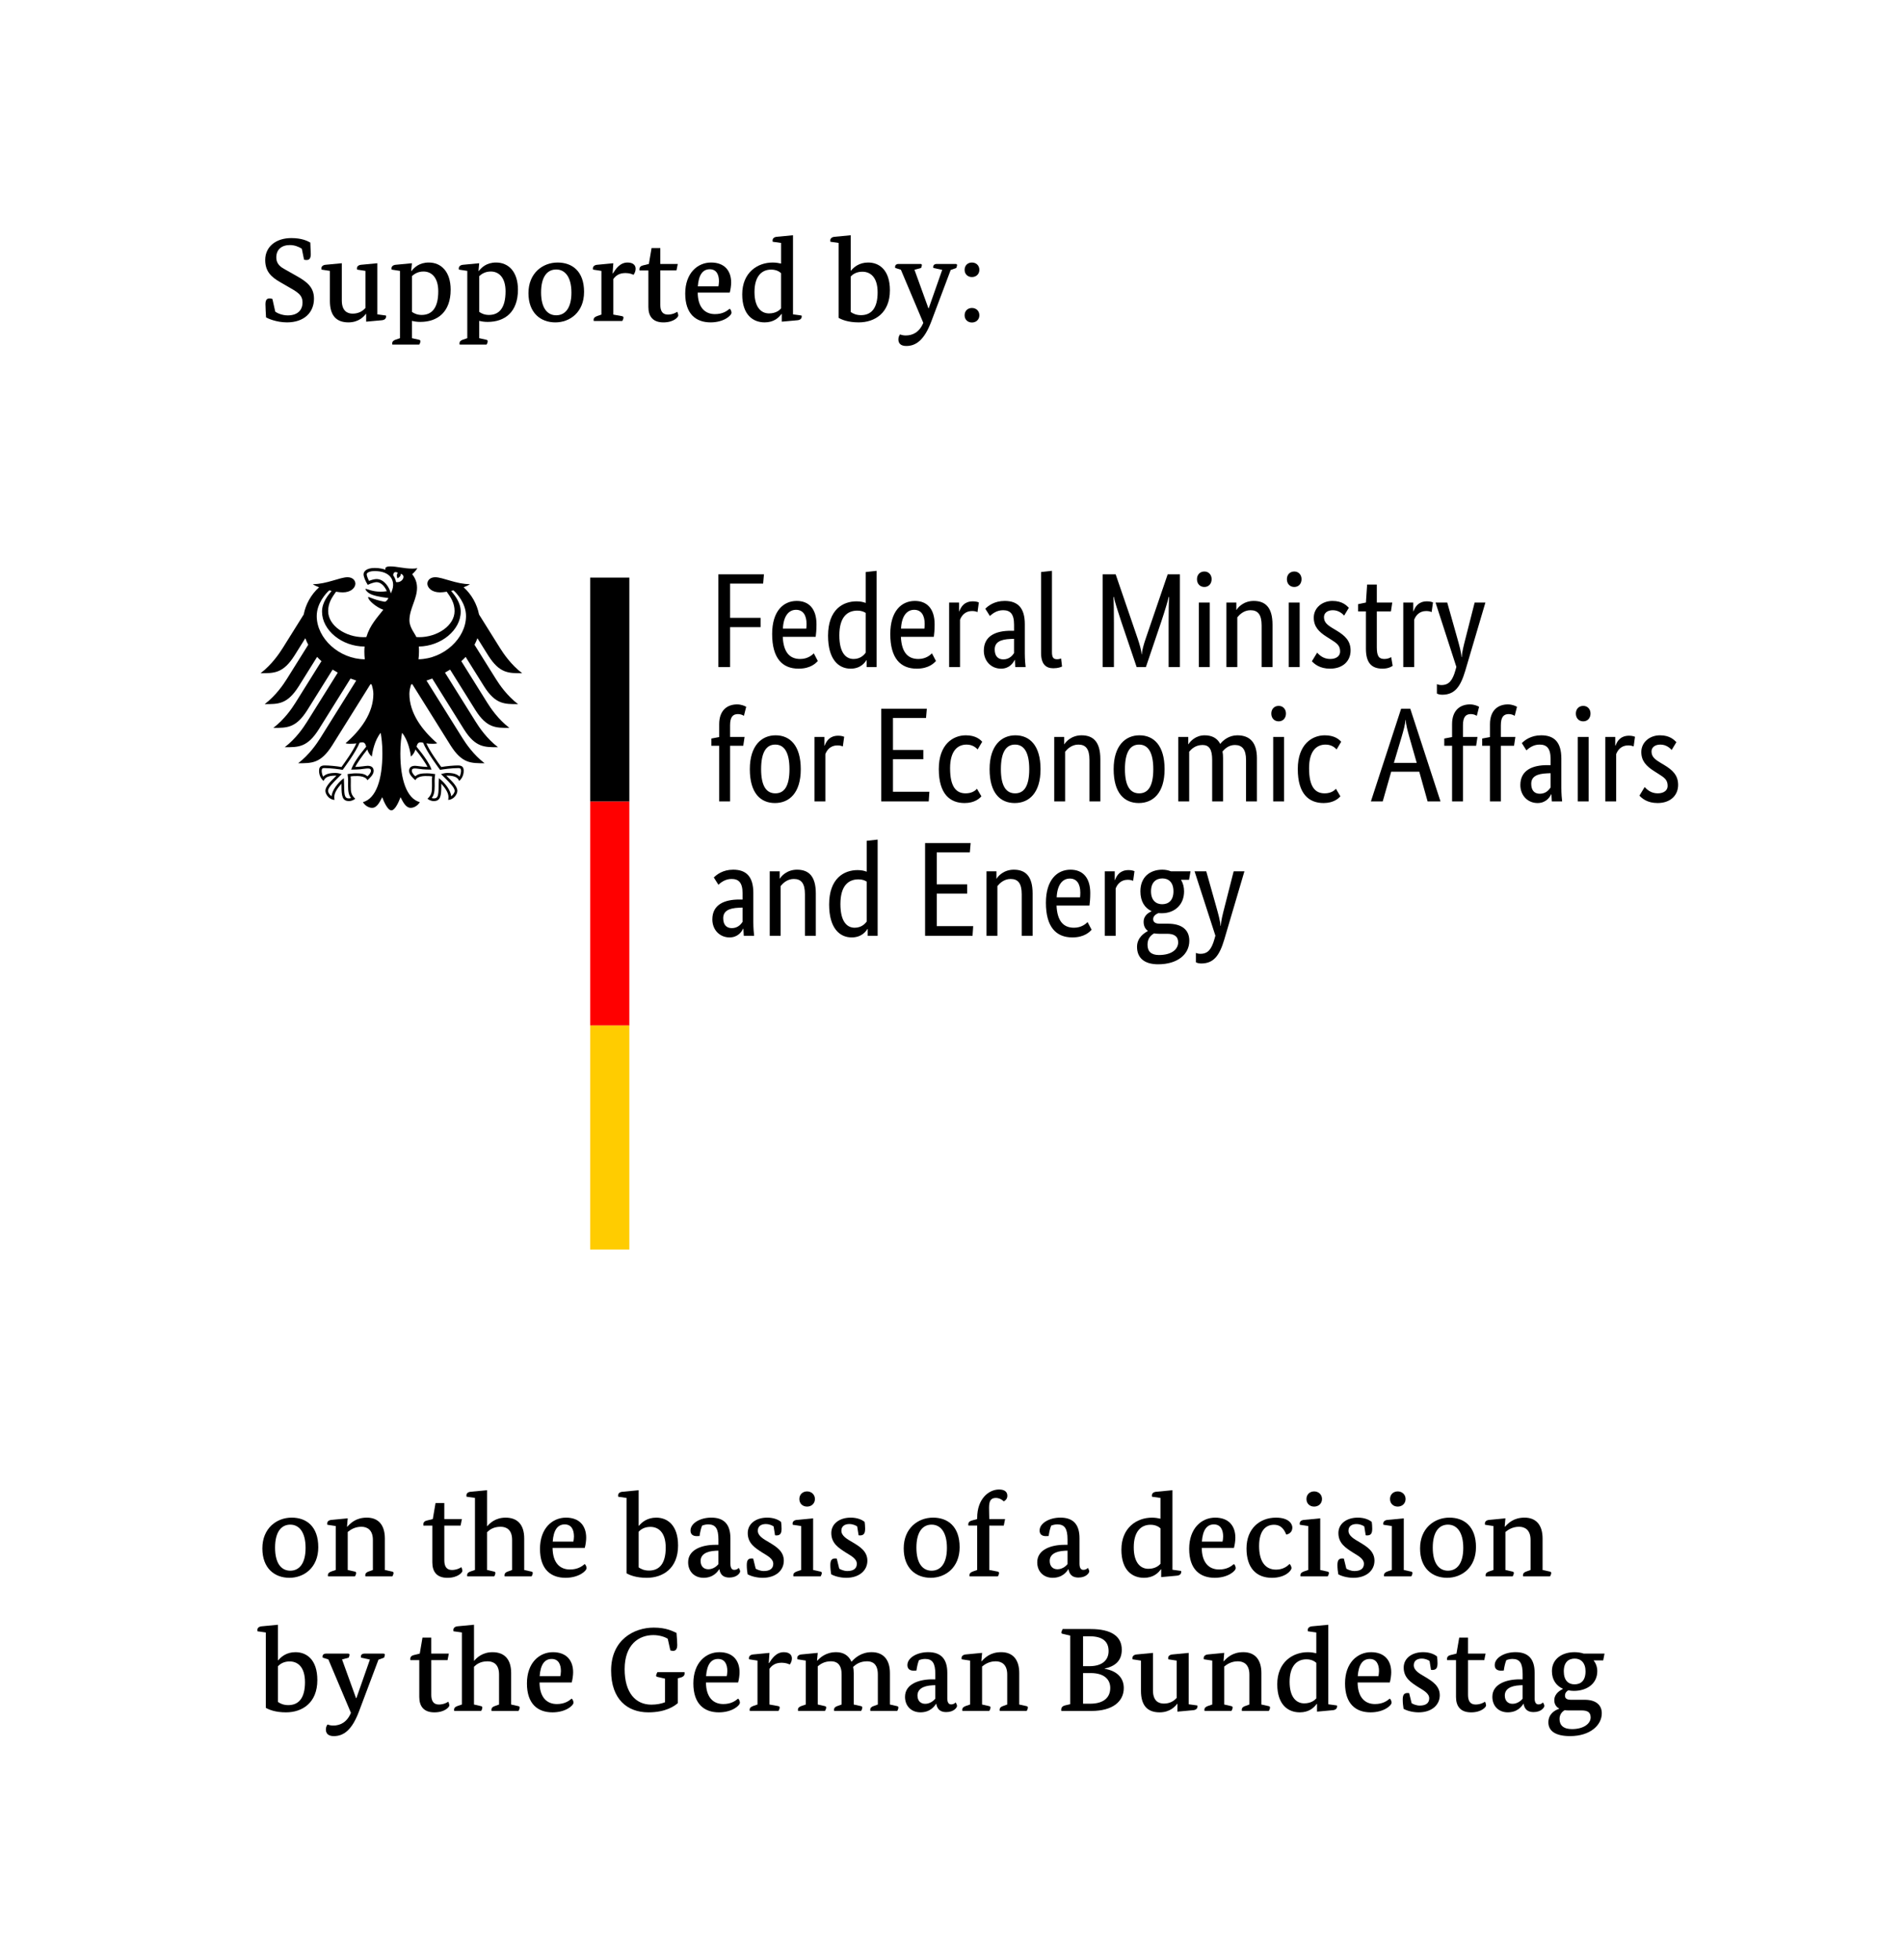<?xml version="1.0" encoding="UTF-8"?>
<svg id="Ebene_1" xmlns="http://www.w3.org/2000/svg" version="1.1" viewBox="0 0 170 175">
  <!-- Generator: Adobe Illustrator 29.5.1, SVG Export Plug-In . SVG Version: 2.1.0 Build 141)  -->
  <defs>
    <style>
      .st0 {
        fill: #fc0;
      }

      .st1 {
        fill: #fff;
      }

      .st2 {
        fill: red;
      }
    </style>
  </defs>
  <g id="Ebene_11" data-name="Ebene_1">
    <g id="Ebene_11">
      <g id="Hintergrund">
        <rect class="st1" y="0" width="170" height="175"/>
      </g>
    </g>
    <g id="Ebene_2">
      <g>
        <path d="M37.366,58.876c.027-.224.043-.455.043-.691,0-.129.001-.279-.015-.449,1.993-.028,3.741-1.464,3.741-3.115,0-.84-.548-1.474-.857-1.853.069-.015.139-.031.21-.048.292.254,1.12,1.156,1.12,2.295,0,1.981-1.98,3.82-4.242,3.861M35.358,51.977c-.037-.221-.121-.421-.249-.593.007-.202.09-.395.415-.236-.176.18-.04.499-.04.499,0,0,.36-.167.285-.405.534.128.15.845-.411.735M34.895,52.994c-.071-.296-.223-.6-.416-.829-.176-.208-.467-.455-.859-.455-.179,0-.479.084-.67.165-.071-.13-.21-.443-.21-.584,0-.145.245-.292.714-.292,1.032,0,1.648.466,1.648,1.248,0,.275-.109.525-.207.747M37.545,66.294c.12,0,.178.019.248.045.297.808,1.442,2.333,1.49,2.398l.01.014.017-.004c.281-.045.998-.153,1.598-.153h.014c.065,0,.139,0,.186.046.039.039.058.107.058.204,0,.149-.063.404-.139.513-.21-.229-.551-.332-1.097-.332-.164,0-.358.049-.463.077l-.043.009-.049.013.315.315c.486.486.906.905.906,1.184,0,.168-.164.387-.314.484-.033-.511-.549-1.195-1.052-1.578l-.043-.032-.008.18c-.007.122-.018.305-.018.501,0,.973-.099,1.121-.436,1.121-.052,0-.131-.015-.18-.033.19-.235.265-.545.265-1.089l-.003-.251-.003-.202c0-.223.023-.388.041-.521l.01-.075-.053-.007c-.158-.022-.451-.062-.675-.062-.481,0-.807.044-1.043.266-.156-.126-.316-.343-.316-.48,0-.203.126-.219.292-.219.084,0,.162.012.27.025.207.031.518.077,1.159.077h.04l-.013-.039c-.162-.465-.608-1.141-1.323-2.01.064-.233.127-.385.352-.385M31.371,68.689l-.013.039h.04c.64,0,.952-.046,1.159-.077.108-.013.186-.025.27-.025.165,0,.292.016.292.219,0,.137-.16.354-.315.48-.237-.222-.563-.266-1.043-.266-.225,0-.519.04-.676.062l-.025.003-.028.004.009.075c.019.133.042.298.042.521l-.003.202-.003.251c0,.544.075.854.266,1.089-.05.018-.129.033-.181.033-.338,0-.436-.148-.436-1.121,0-.196-.01-.379-.017-.501l-.01-.181-.042.033c-.502.383-1.02,1.067-1.051,1.578-.151-.097-.315-.316-.315-.484,0-.279.42-.698.906-1.184l.279-.279.036-.036-.092-.022c-.105-.028-.299-.077-.464-.077-.545,0-.885.103-1.096.332-.076-.109-.139-.364-.139-.513,0-.097.019-.165.058-.204.047-.046.121-.046.186-.046h.014c.6,0,1.318.108,1.598.153l.017.004.01-.014c.049-.065,1.193-1.59,1.491-2.398.068-.026.127-.045.247-.045.225,0,.288.152.353.385-.716.869-1.162,1.545-1.324,2.01M28.279,55.015c0-1.139.829-2.041,1.121-2.295.07.017.14.033.21.048-.31.379-.858,1.013-.858,1.853,0,1.668,1.782,3.116,3.8,3.116-.013.143-.02.293-.02.448,0,.246.014.475.038.691-2.282-.014-4.291-1.866-4.291-3.861M43.585,58.528c1.024,1.619,1.825,1.592,3.035,1.592-1.001-.767-1.663-1.75-1.979-2.252l-1.87-2.992c-.182-.924-.66-1.788-1.376-2.431.241-.091.441-.187.561-.278-1.221,0-2.431-.62-3.097-.62-.428,0-.703.256-.703.594.027.377.415.76,1.132.76.162,0,.37-.021.598-.059.388.541.701,1.03.701,1.728,0,1.31-1.566,2.331-3.147,2.331-.09,0-.175-.004-.264-.01-.143-.325-.62-.87-.62-1.49,0-1.041.679-1.891.679-2.922,0-.641-.312-1.038-.432-1.203.194-.18.406-.401.456-.553-.113.049-.247.055-.442.055-.758,0-1.376-.197-1.978-.197-.344,0-.436.106-.436.207,0,.037.005.075.015.093-.128-.05-.248-.083-.391-.109-.178-.034-.369-.051-.573-.051-.732,0-.992.307-.992.57,0,.222.175.628.374.938.285-.144.628-.241.784-.241.389,0,.734.37.917.808-.261.032-.311.043-.575.043-.713,0-1.198-.255-1.298-.255-.009,0-.028.005-.028.021,0,.1.202.364.6.509.525.192,1.311.272,1.442.294,0,.023-.133.271-.282.319-.031.01-.056.011-.093.003-.548-.108-.701-.154-1.396-.418-.021-.008-.034.005-.034.027,0,.275.712.882,1.35,1.115-.533.68-1.198,1.376-1.512,2.437-.089.006-.175.01-.264.01-1.581,0-3.147-1.021-3.147-2.331,0-.698.313-1.187.701-1.728.228.038.435.059.598.059.717,0,1.105-.383,1.133-.76,0-.338-.275-.594-.704-.594-.666,0-1.875.62-3.098.62.121.091.321.187.561.278-.715.643-1.193,1.507-1.375,2.431l-1.87,2.992c-.315.502-.979,1.485-1.98,2.252,1.21,0,2.012.027,3.036-1.592l.959-1.534c.071.199.158.393.261.583l-1.907,3.051c-.317.506-.975,1.48-1.98,2.252,1.21,0,2.012.028,3.036-1.59l1.641-2.628c.123.131.252.259.388.381l-2.316,3.708c-.318.507-.972,1.479-1.979,2.25,1.21,0,2.012.029,3.035-1.59l2.258-3.615c.149.094.301.185.459.271l-2.757,4.411c-.318.507-.972,1.476-1.979,2.25,1.21,0,2.012.028,3.036-1.59l2.838-4.543c.168.064.338.126.511.181l-3.207,5.133c-.313.5-.982,1.487-1.978,2.25,1.209,0,2.012.028,3.035-1.59l3.418-5.47c.035.006.069.011.103.018.093.296.158.572.158.847,0,1.719-1.128,3.237-2.482,4.409.087.038.238.051.377.051.28,0,.46-.015.587-.037-.314.713-.988,1.634-1.328,2.11-.443-.08-1.088-.142-1.51-.142-.442,0-.492.258-.492.489,0,.401.188.72.406.898.082-.205.247-.479,1.063-.479.016,0,.044.002.082.005-.238.265-.985.869-.985,1.355,0,.322.353.805.818.805-.027-.104-.024-.199-.024-.271,0-.394.349-.855.644-1.177-.009.096-.004.086-.004.198,0,.931.084,1.359.675,1.359.29,0,.49-.159.559-.207-.384-.353-.404-.631-.404-1.153.001-.136.002-.269.004-.452.001-.12-.001-.278-.02-.392.211-.029.297-.029.46-.029,0,0,.839-.067,1.042.37.228-.209.559-.504.559-.829,0-.215-.102-.458-.535-.458-.164,0-.679.1-1.11.1.116-.257.631-1.011,1.078-1.558.068.212.173.441.407.629.033-.352.239-1.465.789-2.116.064.44.15.891.15,1.842,0,2.314-.556,4.023-1.737,4.349.154.267.479.508.816.508.432,0,.667-.489.907-.95.125.34.47,1.174.816,1.174s.692-.834.817-1.174c.239.461.475.95.907.95.337,0,.662-.241.816-.508-1.181-.326-1.738-2.035-1.738-4.349,0-.951.086-1.402.15-1.842.551.651.758,1.764.789,2.116.235-.188.341-.417.408-.629.446.547.962,1.301,1.078,1.558-.431,0-.947-.1-1.11-.1-.432,0-.534.243-.534.458,0,.325.331.62.559.829.201-.437,1.042-.37,1.042-.37.162,0,.248,0,.46.029-.02.114-.021.272-.02.392.002.183.002.316.003.452,0,.522-.02.8-.404,1.153.069.048.269.207.559.207.591,0,.676-.428.676-1.359,0-.112.003-.102-.005-.198.295.322.644.783.644,1.177,0,.072.004.167-.025.271.466,0,.82-.483.82-.805,0-.486-.747-1.09-.987-1.355.039-.003.067-.005.082-.005.817,0,.982.274,1.064.479.218-.178.406-.497.406-.898,0-.231-.05-.489-.492-.489-.422,0-1.066.062-1.51.142-.341-.476-1.013-1.397-1.328-2.11.127.022.308.037.587.037.14,0,.29-.013.377-.051-1.354-1.172-2.482-2.69-2.482-4.409,0-.275.065-.551.158-.847.033-.007.069-.012.103-.018l3.418,5.47c1.023,1.618,1.826,1.59,3.035,1.59-.996-.763-1.665-1.75-1.978-2.25l-3.208-5.133c.174-.055.345-.117.513-.181l2.837,4.543c1.024,1.618,1.826,1.59,3.036,1.59-1.007-.774-1.661-1.743-1.979-2.25l-2.756-4.411c.156-.086.309-.177.457-.271l2.259,3.615c1.024,1.619,1.825,1.59,3.035,1.59-1.007-.771-1.66-1.743-1.979-2.25l-2.316-3.708c.136-.122.266-.25.387-.381l1.643,2.628c1.023,1.618,1.825,1.59,3.035,1.59-1.006-.772-1.662-1.746-1.98-2.252l-1.906-3.051c.102-.19.189-.384.261-.583,0,0,.958,1.534.958,1.534,0,0,0.0 0.0 0.0 0Z"/>
        <g>
          <path d="M52.693,51.581h3.5v20h-3.5v-20Z"/>
          <path class="st2" d="M52.693,71.581h3.5v20h-3.5v-20Z"/>
          <path class="st0" d="M52.693,91.581h3.5v20h-3.5v-20Z"/>
        </g>
        <g>
          <path d="M65.185,59.569v-3.564h2.724v-.828h-2.724v-3.06h2.952l.072-.828h-4.068v8.28h1.044ZM71.077,54.457c.612,0,.936.468.936,1.26,0,.18-.012.336-.024.42h-2.088c.048-1.08.492-1.68,1.176-1.68ZM73.021,59.029l-.36-.684c-.132.132-.528.504-1.212.504-.972,0-1.5-.636-1.56-1.98h2.94c.036-.276.072-.624.072-1.116,0-1.38-.672-2.088-1.764-2.088-1.2,0-2.196.912-2.196,2.952,0,2.172.912,3.096,2.364,3.096,1.092,0,1.56-.516,1.716-.684ZM76.213,58.849c-.672,0-1.272-.528-1.272-2.112,0-1.632.708-2.208,1.608-2.208.348,0,.576.096.744.204v3.552c-.132.192-.468.564-1.08.564ZM77.353,58.957h.024v.612h.888v-8.592l-.972.108v2.76c-.18-.072-.444-.144-.816-.144-1.224,0-2.544.744-2.544,3.072,0,2.1.924,2.94,2.016,2.94.912,0,1.296-.576,1.404-.756ZM81.625,54.457c.612,0,.936.468.936,1.26,0,.18-.012.336-.024.42h-2.088c.048-1.08.492-1.68,1.176-1.68ZM83.569,59.029l-.36-.684c-.132.132-.528.504-1.212.504-.972,0-1.5-.636-1.56-1.98h2.94c.036-.276.072-.624.072-1.116,0-1.38-.672-2.088-1.764-2.088-1.2,0-2.196.912-2.196,2.952,0,2.172.912,3.096,2.364,3.096,1.092,0,1.56-.516,1.716-.684ZM87.397,53.797c-.096-.036-.252-.096-.528-.096-.732,0-1.044.432-1.212.888h-.024v-.78h-.888v5.76h.972v-4.224c.144-.384.468-.78,1.08-.78.264,0,.432.072.48.096,0,0,.12-.864.12-.864ZM90.541,56.329h-.3c-1.308,0-2.4.444-2.4,1.776,0,.936.66,1.608,1.536,1.608.732,0,1.08-.492,1.212-.78h.024c.012.288.024.468.036.636h.924c-.024-.156-.072-.708-.072-1.2v-2.628c0-1.452-.624-2.076-1.8-2.076-.924,0-1.476.444-1.728.696l.408.648c.216-.192.6-.516,1.176-.516.624,0,.984.312.984,1.284v.552l-0-0ZM90.541,57.049v1.272c-.12.18-.396.564-.96.564-.48,0-.768-.3-.768-.888,0-.636.492-.9,1.416-.936,0,0,.312-.012.312-.012ZM93.925,50.977l-.972.108v7.224c0,1.02.444,1.368,1.092,1.368.432,0,.684-.108.78-.156l-.084-.72c-.06.024-.18.072-.36.072-.336,0-.456-.168-.456-.648v-7.248ZM104.257,51.289l-1.956,5.724c-.18.528-.336,1.056-.348,1.416h-.024c-.024-.36-.18-.9-.36-1.428l-1.956-5.712h-1.164v8.28h1.008v-3.936c0-.996-.012-1.956-.048-2.328h.036c.072.36.36,1.284.672,2.22l1.368,4.044h.828l1.368-4.044c.312-.936.588-1.86.672-2.22h.036c-.036.348-.048,1.332-.048,2.328v3.936h1.008v-8.28s-1.092,0-1.092 0ZM107.533,52.417c.384,0,.648-.288.648-.696,0-.396-.264-.684-.648-.684-.396,0-.66.288-.66.684,0,.408.264.696.66.696ZM108.013,53.809h-.972v5.76h.972v-5.76ZM111.649,54.493c.672,0,.996.396.996,1.368v3.708h.972v-3.78c0-1.56-.648-2.124-1.68-2.124-.9,0-1.416.588-1.524.792h-.024v-.648h-.888v5.76h.972v-4.44c.192-.24.588-.636,1.176-.636ZM115.561,52.417c.384,0,.648-.288.648-.696,0-.396-.264-.684-.648-.684-.396,0-.66.288-.66.684,0,.408.264.696.66.696ZM116.041,53.809h-.972v5.76h.972v-5.76ZM120.433,54.277c-.192-.192-.576-.612-1.464-.612-.936,0-1.668.636-1.668,1.488,0,.792.432,1.26,1.152,1.716l.36.228c.552.348.84.54.84,1.092,0,.372-.312.66-.888.66-.624,0-.984-.372-1.164-.564l-.468.768c.228.24.696.66,1.62.66,1.176,0,1.836-.708,1.836-1.62,0-.852-.48-1.32-1.26-1.788l-.36-.216c-.516-.312-.756-.552-.756-.984,0-.336.276-.612.792-.612.54,0,.876.336,1.008.48,0,0,.42-.696.42-.696ZM124.345,59.461l-.132-.78c-.096.06-.312.168-.6.168-.492,0-.684-.24-.684-1.056v-3.192h1.26l.12-.792h-1.38v-1.608h-.864l-.108,1.608-.696.144v.648h.696v3.324c0,1.272.504,1.788,1.488,1.788.516,0,.816-.192.9-.252h0ZM127.945,53.797c-.096-.036-.252-.096-.528-.096-.732,0-1.044.432-1.212.888h-.024v-.78h-.888v5.76h.972v-4.224c.144-.384.468-.78,1.08-.78.264,0,.432.072.48.096,0,0,.12-.864.12-.864ZM131.665,53.809l-.816,3.204c-.168.648-.312,1.224-.336,1.668h-.024c-.024-.444-.192-1.032-.372-1.68l-.9-3.192h-1.044l1.86,5.748-.084.3c-.252.888-.564,1.32-1.248,1.32-.204,0-.336-.048-.408-.084v.84c.06.036.228.108.468.108,1.14,0,1.644-.732,2.064-2.136l1.8-6.096h-.96l-0.0 0Z"/>
          <path d="M66.361,66.601l.12-.792h-1.296v-1.032c0-.756.252-1.008.708-1.008.252,0,.432.096.528.156l.204-.804c-.096-.06-.408-.216-.816-.216-.852,0-1.596.504-1.596,1.764v1.152l-.696.132v.648h.696v4.968h.972v-4.968s1.176,0,1.176-0ZM66.949,68.689c0,2.16.972,3.024,2.244,3.024,1.26,0,2.304-.876,2.304-3.024,0-2.124-.972-3.024-2.244-3.024-1.236,0-2.304.9-2.304,3.024ZM70.489,68.689c0,1.524-.468,2.16-1.26,2.16s-1.272-.636-1.272-2.16.468-2.196,1.26-2.196,1.272.672,1.272,2.196ZM75.373,65.797c-.096-.036-.252-.096-.528-.096-.732,0-1.044.432-1.212.888h-.024v-.78h-.888v5.76h.972v-4.224c.144-.384.468-.78,1.08-.78.264,0,.432.072.48.096,0,0,.12-.864.12-.864ZM82.753,63.289h-4.068v8.28h4.236l.06-.864h-3.252v-2.904h2.712v-.828h-2.712v-2.856h2.952s.072-.828.072-.828ZM87.697,66.241c-.18-.204-.588-.576-1.464-.576-1.14,0-2.412.804-2.412,3.012,0,2.256,1.02,3.036,2.304,3.036.9,0,1.344-.42,1.5-.6l-.396-.672c-.12.132-.42.408-1.008.408-.828,0-1.392-.552-1.392-2.244,0-1.524.648-2.112,1.476-2.112.576,0,.876.324.984.432,0,0,.408-.684.408-.684ZM88.357,68.689c0,2.16.972,3.024,2.244,3.024,1.26,0,2.304-.876,2.304-3.024,0-2.124-.972-3.024-2.244-3.024-1.236,0-2.304.9-2.304,3.024ZM91.897,68.689c0,1.524-.468,2.16-1.26,2.16s-1.272-.636-1.272-2.16.468-2.196,1.26-2.196,1.272.672,1.272,2.196ZM96.277,66.493c.672,0,.996.396.996,1.368v3.708h.972v-3.78c0-1.56-.648-2.124-1.68-2.124-.9,0-1.416.588-1.524.792h-.024v-.648h-.888v5.76h.972v-4.44c.192-.24.588-.636,1.176-.636ZM99.433,68.689c0,2.16.972,3.024,2.244,3.024,1.26,0,2.304-.876,2.304-3.024,0-2.124-.972-3.024-2.244-3.024-1.236,0-2.304.9-2.304,3.024ZM102.973,68.689c0,1.524-.468,2.16-1.26,2.16s-1.272-.636-1.272-2.16.468-2.196,1.26-2.196,1.272.672,1.272,2.196ZM107.365,66.529c.6,0,.864.396.864,1.332v3.708h.972v-3.864c0-.216-.012-.42-.048-.6.216-.252.576-.576,1.104-.576.648,0,.996.396.996,1.332v3.708h.972v-3.864c0-1.368-.6-2.04-1.752-2.04-.744,0-1.272.444-1.524.768-.264-.516-.744-.768-1.392-.768-.792,0-1.284.528-1.44.792h-.024v-.648h-.888v5.76h.972v-4.44c.168-.204.54-.6,1.188-.6ZM114.169,64.417c.384,0,.648-.288.648-.696,0-.396-.264-.684-.648-.684-.396,0-.66.288-.66.684,0,.408.264.696.66.696ZM114.649,65.809h-.972v5.76h.972v-5.76ZM119.749,66.241c-.18-.204-.588-.576-1.464-.576-1.14,0-2.412.804-2.412,3.012,0,2.256,1.02,3.036,2.304,3.036.9,0,1.344-.42,1.5-.6l-.396-.672c-.12.132-.42.408-1.008.408-.828,0-1.392-.552-1.392-2.244,0-1.524.648-2.112,1.476-2.112.576,0,.876.324.984.432,0,0,.408-.684.408-.684ZM124.453,68.125l.684-2.292c.18-.612.336-1.176.348-1.536h.024c.012.36.168.96.336,1.56l.648,2.268s-2.04,0-2.04 0ZM125.917,63.289h-.816l-2.7,8.28h1.056l.756-2.652h2.508l.744,2.652h1.152s-2.7-8.28-2.7-8.28ZM131.797,66.601l.12-.792h-1.296v-1.032c0-.756.252-1.008.708-1.008.252,0,.432.096.528.156l.204-.804c-.096-.06-.408-.216-.816-.216-.852,0-1.596.504-1.596,1.764v1.152l-.696.132v.648h.696v4.968h.972v-4.968s1.176,0,1.176-0ZM135.181,66.601l.12-.792h-1.296v-1.032c0-.756.252-1.008.708-1.008.252,0,.432.096.528.156l.204-.804c-.096-.06-.408-.216-.816-.216-.852,0-1.596.504-1.596,1.764v1.152l-.696.132v.648h.696v4.968h.972v-4.968s1.176,0,1.176-0ZM138.445,68.329h-.3c-1.308,0-2.4.444-2.4,1.776,0,.936.66,1.608,1.536,1.608.732,0,1.08-.492,1.212-.78h.024c.012.288.024.468.036.636h.924c-.024-.156-.072-.708-.072-1.2v-2.628c0-1.452-.624-2.076-1.8-2.076-.924,0-1.476.444-1.728.696l.408.648c.216-.192.6-.516,1.176-.516.624,0,.984.312.984,1.284v.552l-0-0ZM138.445,69.049v1.272c-.12.18-.396.564-.96.564-.48,0-.768-.3-.768-.888,0-.636.492-.9,1.416-.936,0,0,.312-.012.312-.012ZM141.361,64.417c.384,0,.648-.288.648-.696,0-.396-.264-.684-.648-.684-.396,0-.66.288-.66.684,0,.408.264.696.66.696h0ZM141.841,65.809h-.972v5.76h.972v-5.76ZM145.981,65.797c-.096-.036-.252-.096-.528-.096-.732,0-1.044.432-1.212.888h-.024v-.78h-.888v5.76h.972v-4.224c.144-.384.468-.78,1.08-.78.264,0,.432.072.48.096,0,0,.12-.864.12-.864ZM149.677,66.277c-.192-.192-.576-.612-1.464-.612-.936,0-1.668.636-1.668,1.488,0,.792.432,1.26,1.152,1.716l.36.228c.552.348.84.54.84,1.092,0,.372-.312.66-.888.66-.624,0-.984-.372-1.164-.564l-.468.768c.228.24.696.66,1.62.66,1.176,0,1.836-.708,1.836-1.62,0-.852-.48-1.32-1.26-1.788l-.36-.216c-.516-.312-.756-.552-.756-.984,0-.336.276-.612.792-.612.54,0,.876.336,1.008.48l.42-.696h0Z"/>
          <path d="M66.301,80.329h-.3c-1.308,0-2.4.444-2.4,1.776,0,.936.66,1.608,1.536,1.608.732,0,1.08-.492,1.212-.78h.024c.012.288.024.468.036.636h.924c-.024-.156-.072-.708-.072-1.2v-2.628c0-1.452-.624-2.076-1.8-2.076-.924,0-1.476.444-1.728.696l.408.648c.216-.192.6-.516,1.176-.516.624,0,.984.312.984,1.284v.552-0ZM66.301,81.049v1.272c-.12.18-.396.564-.96.564-.48,0-.768-.3-.768-.888,0-.636.492-.9,1.416-.936,0,0,.312-.012.312-.012ZM70.873,78.493c.672,0,.996.396.996,1.368v3.708h.972v-3.78c0-1.56-.648-2.124-1.68-2.124-.9,0-1.416.588-1.524.792h-.024v-.648h-.888v5.76h.972v-4.44c.192-.24.588-.636,1.176-.636ZM76.309,82.849c-.672,0-1.272-.528-1.272-2.112,0-1.632.708-2.208,1.608-2.208.348,0,.576.096.744.204v3.552c-.132.192-.468.564-1.08.564ZM77.449,82.957h.024v.612h.888v-8.592l-.972.108v2.76c-.18-.072-.444-.144-.816-.144-1.224,0-2.544.744-2.544,3.072,0,2.1.924,2.94,2.016,2.94.912,0,1.296-.576,1.404-.756ZM86.665,75.289h-4.068v8.28h4.236l.06-.864h-3.252v-2.904h2.712v-.828h-2.712v-2.856h2.952s.072-.828.072-.828ZM90.229,78.493c.672,0,.996.396.996,1.368v3.708h.972v-3.78c0-1.56-.648-2.124-1.68-2.124-.9,0-1.416.588-1.524.792h-.024v-.648h-.888v5.76h.972v-4.44c.192-.24.588-.636,1.176-.636ZM95.521,78.457c.612,0,.936.468.936,1.26,0,.18-.012.336-.024.42h-2.088c.048-1.08.492-1.68,1.176-1.68ZM97.465,83.029l-.36-.684c-.132.132-.528.504-1.212.504-.972,0-1.5-.636-1.56-1.98h2.94c.036-.276.072-.624.072-1.116,0-1.38-.672-2.088-1.764-2.088-1.2,0-2.196.912-2.196,2.952,0,2.172.912,3.096,2.364,3.096,1.092,0,1.56-.516,1.716-.684ZM101.293,77.797c-.096-.036-.252-.096-.528-.096-.732,0-1.044.432-1.212.888h-.024v-.78h-.888v5.76h.972v-4.224c.144-.384.468-.78,1.08-.78.264,0,.432.072.48.096,0,0,.12-.864.12-.864ZM104.773,79.597c0,.828-.456,1.152-1.008,1.152-.528,0-.996-.324-.996-1.152s.468-1.152,1.02-1.152c.528,0,.984.324.984,1.152ZM106.189,84.013c0-1.092-.816-1.524-1.908-1.524h-.732c-.42,0-.588-.168-.588-.408,0-.3.276-.456.468-.54.096.012.192.012.3.012,1.128,0,1.992-.732,1.992-1.956,0-.384-.096-.744-.276-1.032h.72l.132-.756h-1.752c-.24-.096-.492-.144-.768-.144-1.08,0-1.956.636-1.956,1.932,0,.912.396,1.488.984,1.764v.024c-.144.072-.696.312-.696.936,0,.36.132.624.372.804v.024c-.264.144-.96.552-.96,1.404,0,.996.66,1.56,1.884,1.56,1.704,0,2.784-.864,2.784-2.1ZM103.477,85.285c-.684,0-1.02-.312-1.02-.924,0-.576.312-.852.588-1.008.132.024.288.036.444.036h.732c.588,0,.972.216.972.768,0,.588-.54,1.128-1.716,1.128ZM110.149,77.809l-.816,3.204c-.168.648-.312,1.224-.336,1.668h-.024c-.024-.444-.192-1.032-.372-1.68l-.9-3.192h-1.044l1.86,5.748-.084.3c-.252.888-.564,1.32-1.248,1.32-.204,0-.336-.048-.408-.084v.84c.06.036.228.108.468.108,1.14,0,1.644-.732,2.064-2.136l1.8-6.096h-.96Z"/>
        </g>
      </g>
    </g>
  </g>
  <g id="Ebene_21">
    <g>
      <path d="M26.947,22.211c-.295-.19-.664-.327-1.065-.327-.727,0-1.212.39-1.212,1.097,0,.664.464.906.844,1.117l.97.548c.917.517,1.55,1.001,1.55,2.024,0,1.233-.875,2.118-2.414,2.118-.97,0-1.771-.379-1.866-.443-.021-.274-.053-1.012-.053-1.159,0-.38.106-.538.379-.538.095,0,.179.021.243.052l.253,1.128c.222.169.664.337,1.118.337.875,0,1.317-.474,1.317-1.149,0-.717-.485-.949-1.381-1.465l-.654-.379c-.706-.411-1.297-.896-1.297-1.95,0-1.223.991-1.961,2.33-1.961.938,0,1.433.253,1.697.4,0,0,.042.917.042,1.033,0,.327-.095.527-.369.527-.085,0-.169-.011-.232-.032,0,0-.2-.98-.2-.98Z"/>
      <path d="M33.692,28.072l.77.106s.011.042.011.084c0,.189-.137.316-.39.337l-1.391.126v-.696h-.021c-.169.221-.633.759-1.56.759-1.128,0-1.655-.664-1.655-1.908v-2.688l-.749-.116s-.011-.063-.011-.105c0-.179.137-.306.39-.327l1.433-.137v3.321c0,.959.506,1.18.97,1.18.538,0,.896-.232,1.139-.506v-3.31l-.749-.116s-.011-.063-.011-.105c0-.179.137-.306.39-.327l1.433-.137v4.564Z"/>
      <path d="M36.717,24.193h.031c.243-.306.685-.749,1.539-.749,1.107,0,1.95.822,1.95,2.424,0,2.003-1.17,2.878-2.709,2.878-.306,0-.548-.042-.749-.095v1.55l.611.137c.105.022.147.053.147.137,0,.106-.073.264-.105.295h-2.403s-.011-.063-.011-.095c0-.189.127-.284.327-.348l.369-.126v-6.009l-.748-.116s-.011-.063-.011-.105c0-.179.137-.306.39-.327l1.433-.137s-.063.685-.063.685ZM36.78,27.851c.19.137.474.274.865.274.917,0,1.486-.622,1.486-2.108,0-1.212-.58-1.771-1.317-1.771-.506,0-.822.222-1.033.411v3.194Z"/>
      <path d="M42.725,24.193h.031c.243-.306.685-.749,1.539-.749,1.107,0,1.95.822,1.95,2.424,0,2.003-1.17,2.878-2.709,2.878-.306,0-.548-.042-.749-.095v1.55l.611.137c.105.022.147.053.147.137,0,.106-.073.264-.105.295h-2.403s-.011-.063-.011-.095c0-.189.127-.284.327-.348l.369-.126v-6.009l-.748-.116s-.011-.063-.011-.105c0-.179.137-.306.39-.327l1.433-.137s-.063.685-.063.685ZM42.788,27.851c.19.137.474.274.865.274.917,0,1.486-.622,1.486-2.108,0-1.212-.58-1.771-1.317-1.771-.506,0-.822.222-1.033.411v3.194Z"/>
      <path d="M52.148,26.069c0,1.824-1.275,2.72-2.561,2.72-1.318,0-2.403-.843-2.403-2.614,0-1.782,1.265-2.73,2.604-2.73,1.317,0,2.361.791,2.361,2.625ZM48.311,26.111c0,1.413.569,2.045,1.349,2.045.78,0,1.36-.611,1.36-2.024,0-1.412-.58-2.066-1.36-2.066-.78,0-1.349.622-1.349,2.045Z"/>
      <path d="M54.697,24.414h.032c.221-.358.611-.97,1.296-.97.495,0,.728.232.728.559,0,.232-.106.432-.19.538-.084-.042-.348-.158-.706-.158-.58,0-.875.232-1.096.538v3.173l.759.137c.106.021.148.053.148.137,0,.105-.084.263-.105.295h-2.551s-.011-.063-.011-.095c0-.189.127-.274.327-.348l.369-.127v-3.9l-.749-.116s-.011-.063-.011-.105c0-.179.137-.306.39-.327l1.433-.137-.063.907Z"/>
      <path d="M60.4,24.151h-1.444v3.078c0,.474.148.864.675.864.411,0,.749-.179.833-.253.053.084.095.242.095.348s-.369.601-1.328.601c-.959,0-1.339-.559-1.339-1.37v-3.267h-.791s-.011-.064-.011-.095c0-.2.127-.316.327-.358l.517-.127.242-1.423h.78v1.423h1.56l-.116.58Z"/>
      <path d="M62.297,26.132c.01,1.307.632,1.919,1.539,1.919.675,0,1.054-.263,1.318-.485.105.084.158.263.158.358,0,.263-.696.864-1.866.864-1.296,0-2.266-.738-2.266-2.572,0-1.834,1.107-2.772,2.309-2.772,1.191,0,1.792.728,1.792,1.782,0,.274-.053.643-.126.906,0,0-2.857,0-2.857-0ZM64.141,25.574c.021-.095.052-.274.052-.453,0-.58-.211-1.076-.822-1.076-.622,0-.991.495-1.065,1.528,0,0,1.834,0,1.834 0Z"/>
      <path d="M70.802,28.072l.769.106s.011.042.011.084c0,.189-.137.316-.39.337l-1.391.126v-.685h-.031c-.232.327-.675.748-1.497.748-1.033,0-2.003-.664-2.003-2.498,0-1.96,1.37-2.846,2.72-2.846.306,0,.569.053.749.095v-1.845l-.749-.105s-.01-.074-.01-.116c0-.179.137-.306.39-.327l1.434-.137s0,7.063 0,7.063ZM69.737,24.393c-.158-.148-.443-.316-.886-.316-.854,0-1.486.611-1.486,2.003,0,1.36.59,1.908,1.297,1.908.611,0,.938-.284,1.075-.443v-3.152Z"/>
      <path d="M75.956,24.161h.032c.263-.316.738-.717,1.528-.717.991,0,1.94.664,1.94,2.477,0,2.034-1.349,2.867-2.783,2.867-.948,0-1.518-.242-1.792-.4v-6.693l-.738-.105s-.011-.074-.011-.116c0-.179.137-.306.39-.327l1.433-.137s0,3.152-0,3.152ZM75.956,27.861c.19.137.485.284.917.284.917,0,1.486-.611,1.486-2.035,0-1.402-.685-1.845-1.36-1.845-.485,0-.822.19-1.044.432v3.163Z"/>
      <path d="M84.883,24.108l-1.729,4.596c-.611,1.623-1.339,2.193-2.235,2.193-.495,0-.706-.232-.706-.59,0-.2.074-.348.148-.443.126.052.306.095.506.095.633,0,1.223-.295,1.571-1.128l-2.002-4.744-.506-.158s-.011-.073-.011-.105c0-.168.137-.253.295-.253h1.972c.084,0,.126.043.126.106s-.053.211-.074.253l-.59.158,1.244,3.437h.032l1.202-3.426-.791-.169s-.01-.073-.01-.105c0-.168.137-.253.295-.253h1.708c.084,0,.126.043.126.106s-.052.211-.073.253c0,0-.496.179-.496.179Z"/>
      <path d="M86.78,24.741c-.37,0-.654-.253-.654-.643,0-.4.284-.654.654-.654.369,0,.663.253.663.654,0,.39-.295.643-.663.643ZM86.78,28.799c-.37,0-.654-.253-.654-.643,0-.4.284-.653.654-.653.369,0,.663.253.663.653,0,.39-.295.643-.663.643Z"/>
    </g>
    <g>
      <path d="M28.418,138.166c0,1.835-1.282,2.735-2.576,2.735-1.325,0-2.417-.848-2.417-2.628,0-1.792,1.272-2.746,2.618-2.746,1.325,0,2.374.794,2.374,2.638ZM24.56,138.21c0,1.421.572,2.056,1.357,2.056.784,0,1.367-.614,1.367-2.035s-.583-2.078-1.367-2.078c-.785,0-1.357.626-1.357,2.057v0Z"/>
      <path d="M34.363,140.203l.626.137c.106.021.148.053.148.137,0,.106-.085.265-.106.297h-2.406s-.01-.064-.01-.096c0-.19.127-.286.328-.349l.35-.127v-2.682c0-.901-.509-1.177-1.028-1.177-.604,0-.996.286-1.219.466v3.393l.604.137c.106.021.149.053.149.137,0,.106-.085.265-.106.297h-2.406s-.011-.064-.011-.096c0-.19.127-.275.329-.349l.371-.127v-3.922l-.753-.117s-.011-.064-.011-.106c0-.18.138-.308.392-.328l1.441-.138-.064.742h.032c.286-.308.763-.805,1.738-.805,1.039,0,1.611.667,1.611,1.865v2.81l-0-0Z"/>
      <path d="M41.124,136.238h-1.452v3.096c0,.477.149.869.678.869.414,0,.753-.181.837-.254.053.085.096.243.096.349s-.371.604-1.336.604c-.964,0-1.346-.562-1.346-1.378v-3.286h-.795s-.011-.064-.011-.095c0-.201.127-.318.329-.36l.519-.128.244-1.43h.784v1.43h1.569l-.117.583Z"/>
      <path d="M43.488,136.29h.021c.212-.254.721-.762,1.632-.762,1.06,0,1.664.625,1.664,1.865v2.81l.614.137c.106.021.149.053.149.137,0,.106-.085.265-.106.297h-2.406s-.01-.064-.01-.096c0-.19.127-.286.328-.349l.35-.127v-2.682c0-.901-.488-1.177-1.028-1.177-.657,0-1.007.286-1.209.487v3.371l.594.137c.106.021.149.053.149.137,0,.106-.074.265-.106.297h-2.406s-.011-.064-.011-.096c0-.19.127-.286.329-.349l.371-.127v-6.434l-.752-.106s-.011-.074-.011-.117c0-.18.138-.308.392-.328l1.452-.138v3.211-0Z"/>
      <path d="M49.338,138.23c.01,1.314.636,1.929,1.547,1.929.678,0,1.06-.264,1.325-.487.106.085.159.265.159.361,0,.264-.7.868-1.876.868-1.304,0-2.279-.742-2.279-2.587s1.113-2.787,2.322-2.787c1.198,0,1.802.731,1.802,1.792,0,.275-.053.645-.127.911h-2.873v-0ZM51.193,137.669c.021-.095.053-.276.053-.455,0-.583-.212-1.081-.827-1.081-.626,0-.996.498-1.071,1.537h1.845Z"/>
      <path d="M57.022,136.249h.032c.265-.318.742-.721,1.537-.721.996,0,1.951.667,1.951,2.491,0,2.046-1.357,2.883-2.799,2.883-.954,0-1.526-.244-1.802-.403v-6.73l-.742-.106s-.011-.074-.011-.117c0-.18.138-.308.392-.328l1.441-.138s0,3.17 0,3.17ZM57.022,139.969c.191.137.488.286.923.286.922,0,1.494-.615,1.494-2.046,0-1.409-.689-1.855-1.367-1.855-.488,0-.827.191-1.05.435v3.18l-0-0Z"/>
      <path d="M65.215,139.64c0,.424.159.551.339.551.244,0,.371-.127.403-.18.053.074.127.223.127.318,0,.138-.276.55-.965.55-.487,0-.795-.211-.89-.741h-.021c-.117.201-.509.763-1.389.763-.805,0-1.378-.55-1.378-1.388,0-1.135,1.24-1.558,2.428-1.558h.276v-.478c0-.964-.255-1.346-.912-1.346-.244,0-.456.073-.541.105-.096.201-.18.572-.233.933,0,0-.159.01-.244.01-.36,0-.562-.17-.562-.498,0-.658.869-1.155,1.855-1.155,1.166,0,1.706.636,1.706,1.833v2.279ZM63.9,138.485c-.859.043-1.346.35-1.346.913,0,.444.255.741.689.741.435,0,.764-.286.901-.455v-1.208l-.244.009v-0Z"/>
      <path d="M69.072,136.312c-.117-.085-.382-.212-.7-.212-.35,0-.71.149-.71.593,0,.467.498.743,1.007,1.04.636.381,1.314.795,1.314,1.643,0,.868-.721,1.526-1.887,1.526-.594,0-1.123-.18-1.346-.318-.043-.264-.074-.541-.074-.816,0-.424.117-.594.435-.594.053,0,.138.01.138.01l.223.901c.106.073.413.212.721.212.519,0,.848-.201.848-.646,0-.455-.509-.71-.986-1.007-.647-.414-1.293-.827-1.293-1.739,0-.826.721-1.378,1.738-1.378.615,0,1.05.212,1.24.391.021.149.043.371.043.583,0,.371-.074.615-.456.615-.053,0-.127-.011-.127-.011l-.127-.795Z"/>
      <path d="M72.601,140.203l.626.137c.106.021.148.053.148.137,0,.106-.085.265-.106.297h-2.428s-.011-.064-.011-.096c0-.19.127-.275.329-.349l.371-.127v-3.922l-.753-.117s-.011-.064-.011-.106c0-.18.138-.308.392-.328l1.441-.138v4.611l-0.0 0ZM72.061,134.542c-.392,0-.689-.265-.689-.678,0-.404.296-.678.689-.678.382,0,.7.275.7.678,0,.413-.318.678-.7.678Z"/>
      <path d="M76.533,136.312c-.117-.085-.382-.212-.7-.212-.35,0-.71.149-.71.593,0,.467.498.743,1.007,1.04.636.381,1.314.795,1.314,1.643,0,.868-.721,1.526-1.887,1.526-.594,0-1.123-.18-1.346-.318-.043-.264-.074-.541-.074-.816,0-.424.117-.594.435-.594.053,0,.138.01.138.01l.223.901c.106.073.413.212.721.212.519,0,.848-.201.848-.646,0-.455-.509-.71-.986-1.007-.646-.414-1.293-.827-1.293-1.739,0-.826.721-1.378,1.738-1.378.615,0,1.05.212,1.24.391.021.149.042.371.042.583,0,.371-.074.615-.455.615-.053,0-.127-.011-.127-.011l-.127-.795Z"/>
      <path d="M85.681,138.166c0,1.835-1.282,2.735-2.576,2.735-1.325,0-2.417-.848-2.417-2.628,0-1.792,1.272-2.746,2.618-2.746,1.325,0,2.374.794,2.374,2.638ZM81.822,138.21c0,1.421.572,2.056,1.357,2.056.784,0,1.368-.614,1.368-2.035s-.583-2.078-1.368-2.078c-.785,0-1.357.626-1.357,2.057l-0.0 0Z"/>
      <path d="M89.623,136.238h-1.294v3.965l.721.137c.106.021.149.053.149.137,0,.106-.074.265-.106.297h-2.523s-.01-.064-.01-.096c0-.19.127-.275.328-.349l.36-.127v-3.965h-.784s-.011-.064-.011-.095c0-.201.128-.308.329-.36l.466-.128v-.105c0-1.707,1.039-2.533,1.951-2.533.53,0,.742.233.742.561,0,.265-.159.414-.318.499-.096-.105-.372-.307-.7-.307-.455,0-.614.254-.614.879,0,.329.021,1.007.021,1.007h1.41l-.117.583 0-0Z"/>
      <path d="M96.384,139.64c0,.424.159.551.34.551.244,0,.371-.127.403-.18.053.074.127.223.127.318,0,.138-.276.55-.964.55-.487,0-.795-.211-.89-.741h-.022c-.117.201-.509.763-1.389.763-.805,0-1.378-.55-1.378-1.388,0-1.135,1.24-1.558,2.428-1.558h.276v-.478c0-.964-.255-1.346-.912-1.346-.244,0-.456.073-.541.105-.095.201-.18.572-.233.933,0,0-.159.01-.244.01-.36,0-.562-.17-.562-.498,0-.658.869-1.155,1.855-1.155,1.166,0,1.706.636,1.706,1.833v2.279h0ZM95.07,138.485c-.858.043-1.346.35-1.346.913,0,.444.254.741.689.741s.763-.286.901-.455v-1.208l-.245.009v-0Z"/>
      <path d="M104.683,140.181l.773.106s.011.042.011.085c0,.19-.138.318-.392.339l-1.399.128v-.689h-.032c-.233.327-.678.752-1.505.752-1.039,0-2.014-.667-2.014-2.512,0-1.971,1.378-2.861,2.734-2.861.308,0,.572.053.753.095v-1.855l-.753-.106s-.01-.074-.01-.117c0-.18.137-.308.392-.328l1.441-.138v7.102ZM103.613,136.482c-.159-.149-.445-.318-.89-.318-.859,0-1.495.614-1.495,2.014,0,1.367.594,1.919,1.304,1.919.614,0,.944-.286,1.081-.445v-3.169l0-0Z"/>
      <path d="M107.3,138.23c.01,1.314.636,1.929,1.548,1.929.678,0,1.059-.264,1.325-.487.105.085.159.265.159.361,0,.264-.7.868-1.876.868-1.304,0-2.279-.742-2.279-2.587s1.113-2.787,2.321-2.787c1.198,0,1.802.731,1.802,1.792,0,.275-.053.645-.127.911h-2.873l0-0ZM109.155,137.669c.022-.095.054-.276.054-.455,0-.583-.213-1.081-.827-1.081-.626,0-.996.498-1.071,1.537h1.844Z"/>
      <path d="M113.744,136.164c-.71,0-1.325.508-1.325,1.897,0,1.336.519,2.11,1.516,2.11.657,0,1.039-.339,1.208-.509.095.095.169.265.169.36,0,.265-.582.88-1.749.88-1.378,0-2.268-.868-2.268-2.619,0-1.792,1.198-2.755,2.629-2.755,1.166,0,1.462.572,1.462.879,0,.286-.137.551-.54.636-.159-.371-.403-.879-1.103-.879Z"/>
      <path d="M117.878,140.203l.625.137c.106.021.149.053.149.137,0,.106-.085.265-.106.297h-2.428s-.01-.064-.01-.096c0-.19.127-.275.328-.349l.372-.127v-3.922l-.753-.117s-.01-.064-.01-.106c0-.18.137-.308.391-.328l1.442-.138v4.611l0.0 0ZM117.337,134.542c-.392,0-.689-.265-.689-.678,0-.404.296-.678.689-.678.382,0,.7.275.7.678,0,.413-.318.678-.7.678Z"/>
      <path d="M121.809,136.312c-.116-.085-.381-.212-.699-.212-.35,0-.71.149-.71.593,0,.467.499.743,1.007,1.04.636.381,1.314.795,1.314,1.643,0,.868-.721,1.526-1.887,1.526-.594,0-1.123-.18-1.346-.318-.042-.264-.074-.541-.074-.816,0-.424.117-.594.435-.594.054,0,.138.01.138.01l.222.901c.106.073.414.212.721.212.519,0,.849-.201.849-.646,0-.455-.509-.71-.986-1.007-.646-.414-1.293-.827-1.293-1.739,0-.826.721-1.378,1.738-1.378.615,0,1.049.212,1.24.391.022.149.042.371.042.583,0,.371-.074.615-.455.615-.053,0-.127-.011-.127-.011,0,0-.128-.795-.128-.795Z"/>
      <path d="M125.339,140.203l.625.137c.106.021.149.053.149.137,0,.106-.085.265-.106.297h-2.428s-.01-.064-.01-.096c0-.19.127-.275.328-.349l.372-.127v-3.922l-.753-.117s-.01-.064-.01-.106c0-.18.137-.308.391-.328l1.442-.138v4.611l0.0 0ZM124.798,134.542c-.392,0-.689-.265-.689-.678,0-.404.296-.678.689-.678.382,0,.7.275.7.678,0,.413-.318.678-.7.678Z"/>
      <path d="M131.783,138.166c0,1.835-1.282,2.735-2.575,2.735-1.325,0-2.417-.848-2.417-2.628,0-1.792,1.272-2.746,2.619-2.746,1.325,0,2.374.794,2.374,2.638ZM127.925,138.21c0,1.421.572,2.056,1.357,2.056.784,0,1.367-.614,1.367-2.035s-.583-2.078-1.367-2.078c-.785,0-1.357.626-1.357,2.057l-0.0 0Z"/>
      <path d="M137.728,140.203l.625.137c.106.021.149.053.149.137,0,.106-.085.265-.106.297h-2.406s-.01-.064-.01-.096c0-.19.127-.286.328-.349l.35-.127v-2.682c0-.901-.509-1.177-1.028-1.177-.604,0-.996.286-1.218.466v3.393l.604.137c.105.021.148.053.148.137,0,.106-.085.265-.105.297h-2.406s-.011-.064-.011-.096c0-.19.127-.275.328-.349l.372-.127v-3.922l-.753-.117s-.01-.064-.01-.106c0-.18.137-.308.391-.328l1.442-.138-.064.742h.032c.286-.308.763-.805,1.738-.805,1.039,0,1.612.667,1.612,1.865v2.81l-0-0Z"/>
      <path d="M24.814,148.264h.032c.265-.318.742-.721,1.537-.721.996,0,1.951.667,1.951,2.491,0,2.046-1.357,2.883-2.799,2.883-.954,0-1.526-.244-1.802-.403v-6.73l-.742-.106s-.011-.074-.011-.117c0-.18.138-.308.392-.328l1.441-.138s0,3.17-0,3.17ZM24.814,151.985c.191.137.488.286.923.286.922,0,1.494-.615,1.494-2.046,0-1.409-.689-1.855-1.367-1.855-.488,0-.827.191-1.05.435v3.18-0Z"/>
      <path d="M33.791,148.211l-1.738,4.622c-.615,1.632-1.346,2.205-2.247,2.205-.498,0-.71-.233-.71-.593,0-.201.074-.35.149-.446.127.053.307.096.509.096.636,0,1.23-.297,1.579-1.135l-2.014-4.77-.509-.158s-.011-.074-.011-.106c0-.169.138-.255.297-.255h1.983c.085,0,.127.043.127.107,0,.063-.053.211-.074.254l-.593.158,1.25,3.457h.032l1.208-3.446-.795-.169s-.011-.074-.011-.106c0-.169.138-.255.297-.255h1.717c.085,0,.127.043.127.107,0,.063-.053.211-.074.254,0,0-.498.18-.498.18Z"/>
      <path d="M39.959,148.253h-1.452v3.096c0,.477.149.869.678.869.414,0,.753-.181.837-.254.053.085.096.243.096.349s-.371.604-1.336.604c-.964,0-1.346-.562-1.346-1.378v-3.286h-.795s-.011-.064-.011-.095c0-.201.127-.318.329-.36l.519-.128.244-1.43h.784v1.43h1.569l-.117.583Z"/>
      <path d="M42.322,148.306h.021c.212-.254.721-.762,1.632-.762,1.06,0,1.664.625,1.664,1.865v2.81l.615.137c.106.021.148.053.148.137,0,.106-.085.265-.106.297h-2.406s-.011-.064-.011-.096c0-.19.127-.286.329-.349l.35-.127v-2.682c0-.901-.487-1.177-1.028-1.177-.657,0-1.007.286-1.209.487v3.371l.594.137c.106.021.149.053.149.137,0,.106-.074.265-.106.297h-2.406s-.011-.064-.011-.096c0-.19.127-.286.329-.349l.371-.127v-6.434l-.753-.106s-.01-.074-.01-.117c0-.18.138-.308.392-.328l1.452-.138v3.211l0-0Z"/>
      <path d="M48.173,150.246c.01,1.314.636,1.929,1.547,1.929.678,0,1.06-.264,1.325-.487.106.085.159.265.159.361,0,.264-.7.868-1.877.868-1.304,0-2.279-.742-2.279-2.587s1.113-2.787,2.322-2.787c1.198,0,1.802.731,1.802,1.792,0,.275-.053.645-.127.911h-2.873l-0-0ZM50.028,149.684c.021-.095.053-.276.053-.455,0-.583-.212-1.081-.827-1.081-.626,0-.996.498-1.071,1.537h1.845Z"/>
      <path d="M59.62,146.345c-.223-.148-.71-.327-1.293-.327-1.293,0-2.555.847-2.555,3.041,0,2.121.986,3.17,2.385,3.17.509,0,.911-.095,1.219-.212v-2.11l-.647-.149c-.106-.021-.148-.053-.148-.117,0-.096.074-.222.117-.318h2.417s.01.064.01.117c0,.169-.095.297-.36.371l-.244.064v2.215c-.286.255-1.071.827-2.629.827-1.865,0-3.328-1.155-3.328-3.731,0-2.757,2.046-3.837,3.805-3.837,1.124,0,1.686.318,2.035.476.032.318.064.976.064,1.06,0,.328-.095.541-.371.541-.085,0-.17-.022-.244-.043l-.233-1.039 0-0Z"/>
      <path d="M63.032,150.246c.01,1.314.636,1.929,1.547,1.929.678,0,1.06-.264,1.325-.487.106.085.159.265.159.361,0,.264-.7.868-1.877.868-1.304,0-2.279-.742-2.279-2.587s1.113-2.787,2.322-2.787c1.198,0,1.802.731,1.802,1.792,0,.275-.053.645-.127.911h-2.873l0-0ZM64.887,149.684c.021-.095.053-.276.053-.455,0-.583-.212-1.081-.827-1.081-.626,0-.996.498-1.071,1.537h1.845Z"/>
      <path d="M68.638,148.518h.032c.223-.36.614-.975,1.304-.975.498,0,.732.233.732.561,0,.233-.106.435-.191.541-.085-.042-.35-.159-.71-.159-.583,0-.88.233-1.102.54v3.192l.763.137c.106.021.149.053.149.137,0,.106-.085.265-.106.297h-2.565s-.011-.064-.011-.096c0-.19.127-.275.329-.349l.371-.127v-3.922l-.753-.117s-.011-.064-.011-.106c0-.18.138-.308.392-.328l1.441-.138-.064.912h-0Z"/>
      <path d="M79.46,152.218l.604.137c.106.021.149.053.149.137,0,.106-.074.265-.106.297h-2.396s-.011-.064-.011-.096c0-.19.127-.286.328-.349l.35-.127v-2.682c0-.922-.456-1.177-.954-1.177-.646,0-1.007.276-1.251.498.032.169.053.35.053.551v2.81l.615.137c.106.021.148.053.148.137,0,.106-.074.265-.106.297h-2.406s-.011-.064-.011-.096c0-.19.127-.286.328-.349l.35-.127v-2.682c0-.922-.445-1.177-.943-1.177-.594,0-.944.244-1.187.445v3.414l.604.137c.106.021.149.053.149.137,0,.106-.085.265-.106.297h-2.406s-.011-.064-.011-.096c0-.19.127-.275.329-.349l.371-.127v-3.922l-.753-.117s-.011-.064-.011-.106c0-.18.138-.308.392-.328l1.441-.138-.064.69h.032c.223-.245.742-.753,1.675-.753.646,0,1.123.296,1.367.858.286-.318.848-.858,1.802-.858,1.018,0,1.632.645,1.632,1.865v2.81Z"/>
      <path d="M84.579,151.655c0,.424.159.551.339.551.244,0,.372-.127.403-.18.054.074.128.223.128.318,0,.138-.276.55-.965.55-.487,0-.794-.211-.89-.741h-.021c-.117.201-.51.763-1.389.763-.805,0-1.378-.55-1.378-1.388,0-1.135,1.24-1.558,2.428-1.558h.276v-.478c0-.964-.255-1.346-.912-1.346-.244,0-.456.073-.541.105-.096.201-.18.572-.233.933,0,0-.159.01-.244.01-.36,0-.562-.17-.562-.498,0-.658.869-1.155,1.855-1.155,1.166,0,1.707.636,1.707,1.833v2.279ZM83.264,150.5c-.859.043-1.346.35-1.346.913,0,.444.255.741.689.741.435,0,.764-.286.901-.455v-1.208l-.244.009v-0Z"/>
      <path d="M91.001,152.218l.626.137c.105.021.148.053.148.137,0,.106-.085.265-.105.297h-2.407s-.01-.064-.01-.096c0-.19.127-.286.328-.349l.35-.127v-2.682c0-.901-.509-1.177-1.028-1.177-.604,0-.996.286-1.218.466v3.393l.604.137c.106.021.149.053.149.137,0,.106-.085.265-.106.297h-2.406s-.011-.064-.011-.096c0-.19.128-.275.329-.349l.371-.127v-3.922l-.753-.117s-.01-.064-.01-.106c0-.18.137-.308.392-.328l1.441-.138-.064.742h.032c.286-.308.763-.805,1.739-.805,1.039,0,1.611.667,1.611,1.865v2.81-0Z"/>
      <path d="M98.631,149.006v.021c1.028.17,1.707.753,1.707,1.718,0,1.187-.975,2.046-2.883,2.046h-2.692s-.011-.064-.011-.117c0-.169.086-.318.36-.382l.446-.105v-6.127l-.647-.149c-.105-.021-.148-.053-.148-.117,0-.094.074-.222.117-.318h2.491c1.887,0,2.788.668,2.788,1.845,0,1.007-.615,1.484-1.527,1.685v-0ZM97.275,146.123h-.573v2.671h.562c1.209,0,1.717-.594,1.717-1.346,0-.869-.54-1.325-1.706-1.325ZM97.402,149.409h-.7v2.735h.636c1.24,0,1.792-.583,1.792-1.41,0-.784-.583-1.325-1.728-1.325Z"/>
      <path d="M106.135,152.196l.773.106s.011.042.011.085c0,.19-.138.318-.392.339l-1.399.128v-.7h-.022c-.169.222-.636.763-1.569.763-1.134,0-1.664-.667-1.664-1.919v-2.702l-.753-.117s-.01-.064-.01-.106c0-.18.138-.308.392-.328l1.441-.138v3.339c0,.964.509,1.187.976,1.187.54,0,.9-.233,1.144-.509v-3.328l-.753-.117s-.01-.064-.01-.106c0-.18.138-.308.392-.328l1.441-.138v4.59l0.0 0Z"/>
      <path d="M112.622,152.218l.625.137c.106.021.149.053.149.137,0,.106-.085.265-.106.297h-2.406s-.01-.064-.01-.096c0-.19.127-.286.328-.349l.35-.127v-2.682c0-.901-.509-1.177-1.028-1.177-.604,0-.996.286-1.218.466v3.393l.604.137c.105.021.148.053.148.137,0,.106-.085.265-.105.297h-2.407s-.01-.064-.01-.096c0-.19.127-.275.328-.349l.372-.127v-3.922l-.753-.117s-.01-.064-.01-.106c0-.18.137-.308.391-.328l1.442-.138-.064.742h.032c.286-.308.763-.805,1.738-.805,1.039,0,1.612.667,1.612,1.865v2.81l0-0Z"/>
      <path d="M118.599,152.196l.773.106s.011.042.011.085c0,.19-.138.318-.392.339l-1.399.128v-.689h-.032c-.233.327-.678.752-1.505.752-1.039,0-2.014-.667-2.014-2.512,0-1.971,1.378-2.861,2.734-2.861.308,0,.572.053.753.095v-1.855l-.753-.106s-.01-.074-.01-.117c0-.18.137-.308.392-.328l1.441-.138v7.102ZM117.529,148.498c-.159-.149-.445-.318-.89-.318-.859,0-1.495.614-1.495,2.014,0,1.367.594,1.919,1.304,1.919.614,0,.944-.286,1.081-.445v-3.169Z"/>
      <path d="M121.216,150.246c.01,1.314.636,1.929,1.548,1.929.678,0,1.059-.264,1.325-.487.105.085.159.265.159.361,0,.264-.7.868-1.876.868-1.304,0-2.279-.742-2.279-2.587s1.113-2.787,2.321-2.787c1.198,0,1.802.731,1.802,1.792,0,.275-.053.645-.127.911h-2.873l0-0ZM123.071,149.684c.022-.095.054-.276.054-.455,0-.583-.213-1.081-.827-1.081-.626,0-.996.498-1.071,1.537h1.844Z"/>
      <path d="M127.639,148.327c-.116-.085-.381-.212-.699-.212-.35,0-.71.149-.71.593,0,.467.499.743,1.007,1.04.636.381,1.314.795,1.314,1.643,0,.868-.721,1.526-1.887,1.526-.594,0-1.123-.18-1.346-.318-.042-.264-.074-.541-.074-.816,0-.424.117-.594.435-.594.054,0,.138.01.138.01l.222.901c.106.073.414.212.721.212.519,0,.849-.201.849-.646,0-.455-.509-.71-.986-1.007-.646-.414-1.293-.827-1.293-1.739,0-.826.721-1.378,1.738-1.378.615,0,1.049.212,1.24.391.022.149.042.371.042.583,0,.371-.074.615-.455.615-.053,0-.127-.011-.127-.011l-.128-.795Z"/>
      <path d="M132.525,148.253h-1.453v3.096c0,.477.149.869.678.869.414,0,.753-.181.837-.254.054.085.096.243.096.349s-.372.604-1.336.604-1.346-.562-1.346-1.378v-3.286h-.795s-.01-.064-.01-.095c0-.201.127-.318.328-.36l.519-.128.245-1.43h.784v1.43h1.569l-.117.583h-0Z"/>
      <path d="M137.019,151.655c0,.424.159.551.339.551.244,0,.371-.127.403-.18.054.074.127.223.127.318,0,.138-.276.55-.964.55-.487,0-.795-.211-.89-.741h-.022c-.117.201-.508.763-1.388.763-.806,0-1.378-.55-1.378-1.388,0-1.135,1.24-1.558,2.428-1.558h.276v-.478c0-.964-.255-1.346-.912-1.346-.244,0-.456.073-.541.105-.095.201-.18.572-.232.933,0,0-.159.01-.245.01-.36,0-.562-.17-.562-.498,0-.658.869-1.155,1.855-1.155,1.166,0,1.707.636,1.707,1.833v2.279h-0ZM135.704,150.5c-.859.043-1.346.35-1.346.913,0,.444.254.741.689.741s.763-.286.901-.455v-1.208l-.244.009v-0Z"/>
      <path d="M143.144,148.275h-.858c.201.264.328.582.328.964,0,1.123-.932,1.76-2.088,1.76-.181,0-.34-.021-.499-.053-.149.085-.296.233-.296.476,0,.255.169.372.53.372h1.23c.975,0,1.526.445,1.526,1.209,0,1.059-1.039,2.034-2.83,2.034-1.303,0-1.939-.455-1.939-1.229,0-.742.582-1.092.964-1.209v-.022c-.276-.148-.435-.403-.435-.741,0-.615.562-.901.763-1.007v-.021c-.594-.265-.975-.806-.975-1.569,0-1.113.932-1.696,2.014-1.696.286,0,.562.041.827.126h1.855l-.117.605h-0ZM140.092,152.748c-.149,0-.276-.01-.392-.022-.276.16-.455.424-.455.785,0,.551.339.901,1.112.901,1.028,0,1.664-.478,1.664-1.039,0-.435-.244-.626-.785-.626h-1.144v-0ZM139.625,149.25c0,.837.424,1.165.954,1.165.572,0,.986-.327.986-1.165,0-.753-.414-1.135-.964-1.135-.551,0-.976.318-.976,1.135h-0Z"/>
    </g>
  </g>
</svg>
